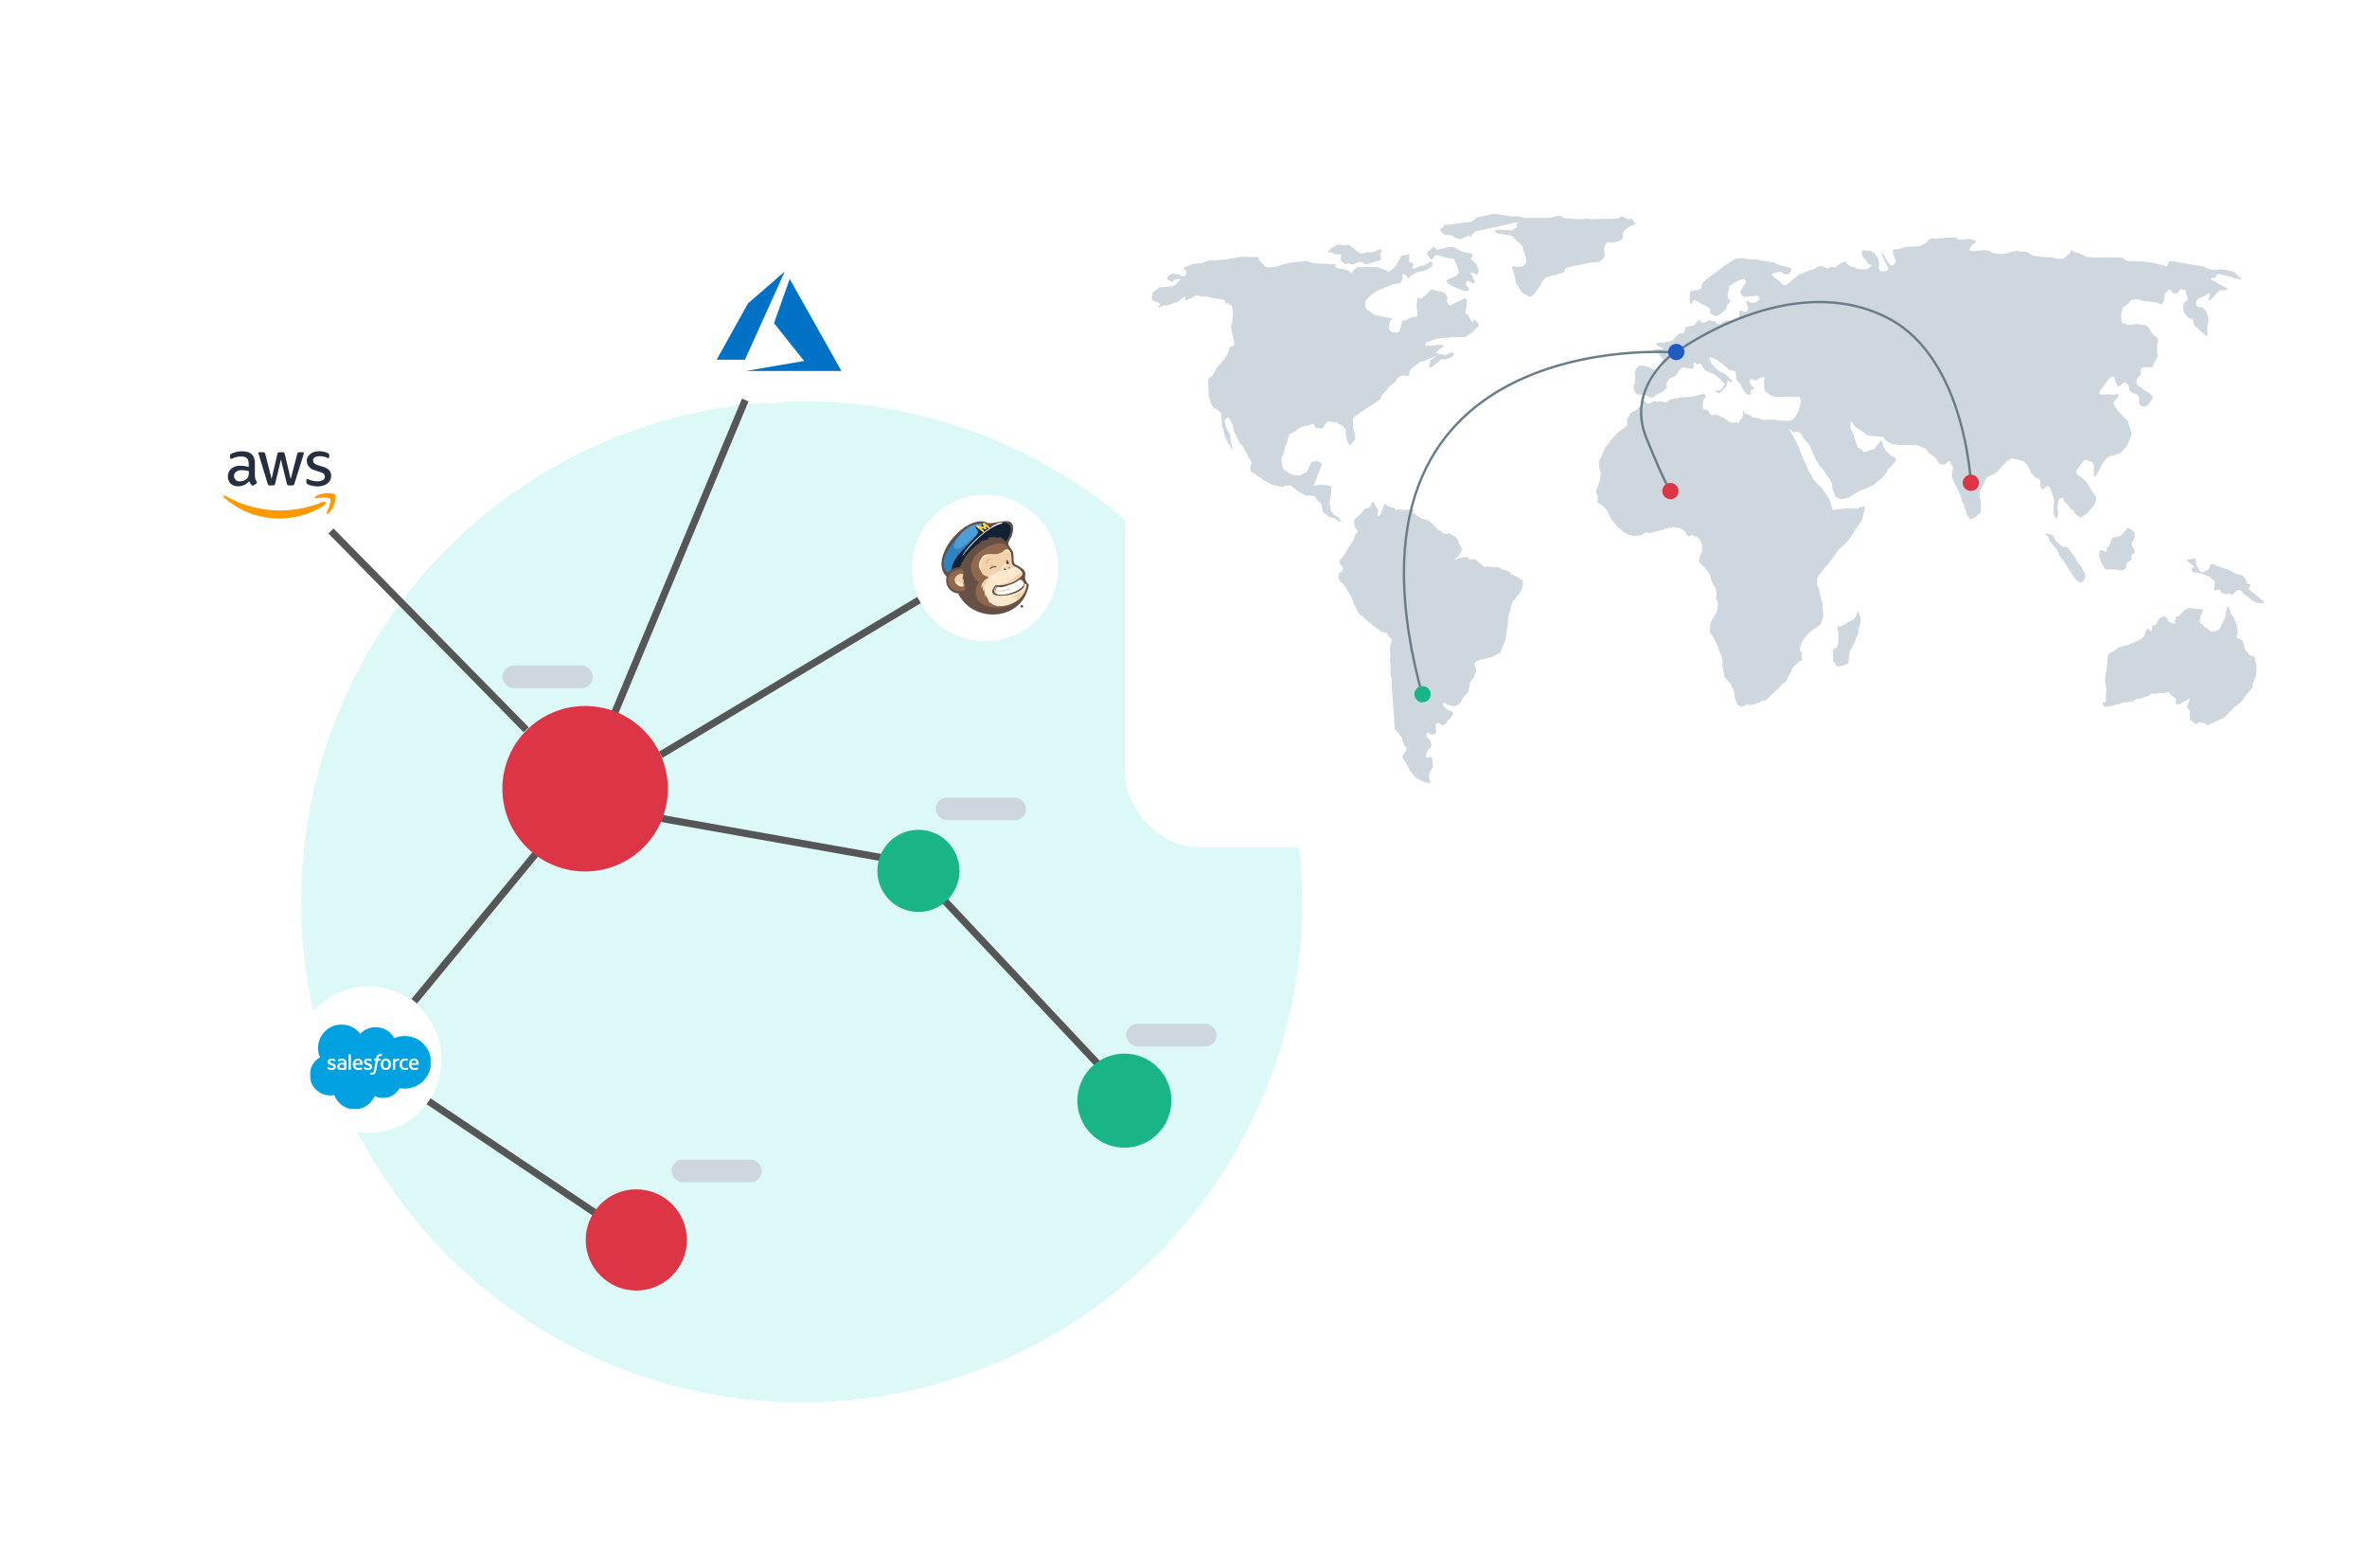 <svg id="Calque_1" data-name="Calque 1" xmlns="http://www.w3.org/2000/svg" xmlns:xlink="http://www.w3.org/1999/xlink" viewBox="0 0 1988.32 1317.26"><defs><style>.cls-1,.cls-4{fill:#fff;}.cls-1,.cls-10,.cls-21,.cls-9{fill-rule:evenodd;}.cls-2{fill:#dcf9f7;}.cls-3{filter:url(#LongShadow);}.cls-5{filter:url(#ShortShadow);}.cls-6{fill:#0072c6;}.cls-25,.cls-7{fill:none;stroke-miterlimit:10;}.cls-7{stroke:#565656;stroke-width:6px;}.cls-8{mask:url(#mask);}.cls-9{fill:#00a1e0;}.cls-10{fill:#fffffe;}.cls-11{fill:#664f44;}.cls-12{fill:#90694c;}.cls-13{fill:#fce9cd;}.cls-14{fill:#e9b784;}.cls-15{fill:#f2d2ac;}.cls-16{fill:#132134;}.cls-17{fill:#2f83c1;}.cls-18{fill:#4d9ed7;}.cls-19{fill:#ffd250;}.cls-20{fill:#252f3e;}.cls-21{fill:#f90;}.cls-22{fill:#1ab586;}.cls-23{fill:#dc3545;}.cls-24{fill:#ced7dd;}.cls-25{stroke:#687d89;stroke-width:2px;}.cls-26{fill:#1e5cc1;}</style><filter id="LongShadow" width="130%" height="130%" name="LongShadow"><feGaussianBlur stdDeviation="30" in="SourceAlpha"/><feOffset/><feComponentTransfer><feFuncA type="linear" slope="0.2"/></feComponentTransfer><feMerge><feMergeNode/><feMergeNode in="SourceGraphic"/></feMerge></filter><filter id="ShortShadow" width="130%" height="130%" name="ShortShadow"><feGaussianBlur stdDeviation="10" in="SourceAlpha"/><feOffset/><feComponentTransfer><feFuncA type="linear" slope="0.1"/></feComponentTransfer><feMerge><feMergeNode/><feMergeNode in="SourceGraphic"/></feMerge></filter><mask id="mask" x="260.35" y="860.53" width="101.71" height="71.19" maskUnits="userSpaceOnUse"><g id="b"><path id="a" class="cls-1" d="M260.46,860.53h101.6v71H260.46Z"/></g></mask></defs><circle class="cls-2" cx="673.5" cy="757.5" r="420.5"/><g class="cls-3"><rect class="cls-4" x="945" y="98.92" width="980" height="612.71" rx="61.99"/></g><g class="cls-5"><circle class="cls-4" cx="645.5" cy="277.5" r="61.5"/></g><path class="cls-6" d="M659.26,228l-30.9,26.79L602,302.11h23.77Zm4.11,6.27-13.19,37.16,25.28,31.76-49,8.43H706.8Z"/><g class="cls-5"><circle class="cls-4" cx="234.48" cy="403.06" r="61.5"/></g><g class="cls-5"><circle class="cls-4" cx="827.48" cy="477.06" r="61.5"/></g><g class="cls-5"><circle class="cls-4" cx="309.48" cy="890.06" r="61.5"/></g><line class="cls-7" x1="278" y1="446" x2="442" y2="613"/><line class="cls-7" x1="626" y1="336" x2="510" y2="614"/><line class="cls-7" x1="772" y1="504" x2="555" y2="634"/><line class="cls-7" x1="744" y1="721" x2="525" y2="682"/><line class="cls-7" x1="777" y1="739" x2="931" y2="903"/><line class="cls-7" x1="348" y1="841" x2="479" y2="682"/><g class="cls-8"><path class="cls-9" d="M302.65,868.3a17.78,17.78,0,0,1,12.88-5.53,18,18,0,0,1,15.69,9.3,21.61,21.61,0,0,1,8.85-1.88A22.11,22.11,0,1,1,335.74,914a16,16,0,0,1-21,6.6,18.26,18.26,0,0,1-33.95-.82,17.16,17.16,0,0,1-12-31.65,19.74,19.74,0,0,1,33.82-19.79"/></g><path class="cls-10" d="M275.16,897.43c-.07.17,0,.2,0,.23.19.14.38.24.58.36a6.31,6.31,0,0,0,3,.7c2.08,0,3.38-1.1,3.38-2.89v0c0-1.65-1.47-2.25-2.83-2.68l-.18-.05c-1-.34-1.93-.63-1.93-1.31v0c0-.58.52-1,1.33-1a6,6,0,0,1,2.65.68s.2.13.28-.07l.42-1.14a.2.2,0,0,0-.1-.24,6,6,0,0,0-3-.8h-.21c-1.9,0-3.24,1.16-3.24,2.81v0c0,1.74,1.47,2.31,2.85,2.7l.22.07c1,.31,1.87.58,1.87,1.28v0c0,.65-.57,1.13-1.47,1.13a4.91,4.91,0,0,1-2.69-.77l-.34-.22c-.06,0-.21-.1-.27.1l-.42,1.14m30.52,0c-.06.17,0,.2.05.23a5.84,5.84,0,0,0,.57.35,6.21,6.21,0,0,0,3,.71c2.09,0,3.39-1.11,3.39-2.89v0c0-1.65-1.47-2.25-2.84-2.68l-.18-.06c-1-.33-1.92-.63-1.92-1.31v0c0-.58.52-1,1.33-1a6.18,6.18,0,0,1,2.65.67s.2.13.27-.06.39-1,.42-1.14a.2.2,0,0,0-.1-.24,5.85,5.85,0,0,0-3-.8h-.2c-1.91,0-3.25,1.15-3.25,2.8v0c0,1.74,1.48,2.31,2.85,2.7l.22.07c1,.31,1.87.57,1.87,1.28v0c0,.65-.57,1.13-1.47,1.13a5,5,0,0,1-2.68-.77l-.35-.22a.18.18,0,0,0-.27.09l-.41,1.15m20.84-3.5a4.3,4.3,0,0,1-.56,2.37,2.14,2.14,0,0,1-3.38,0,4.29,4.29,0,0,1-.55-2.36,4.25,4.25,0,0,1,.55-2.36,2.15,2.15,0,0,1,3.38,0,4.24,4.24,0,0,1,.56,2.36m1.74-1.88a4.27,4.27,0,0,0-.79-1.51,3.86,3.86,0,0,0-1.34-1,4.36,4.36,0,0,0-1.87-.38,4.32,4.32,0,0,0-1.86.38,3.77,3.77,0,0,0-1.34,1,4.11,4.11,0,0,0-.79,1.51,6.89,6.89,0,0,0,0,3.75,4.11,4.11,0,0,0,.79,1.51,3.66,3.66,0,0,0,1.34,1,5,5,0,0,0,3.73,0,3.62,3.62,0,0,0,1.33-1,4.29,4.29,0,0,0,.8-1.51,7.16,7.16,0,0,0,0-3.75m14.3,4.78a.17.17,0,0,0-.22-.1,3.45,3.45,0,0,1-.81.23,5.65,5.65,0,0,1-.95.07,2.62,2.62,0,0,1-2-.75,3.28,3.28,0,0,1-.75-2.38,3.67,3.67,0,0,1,.67-2.29,2.27,2.27,0,0,1,1.93-.85,5.84,5.84,0,0,1,1.84.26s.14.06.2-.12c.15-.42.27-.72.43-1.19a.15.15,0,0,0-.11-.2,7.36,7.36,0,0,0-1.16-.3,10,10,0,0,0-1.31-.08,4.65,4.65,0,0,0-1.93.37,4.06,4.06,0,0,0-1.41,1,4.28,4.28,0,0,0-.84,1.51,6,6,0,0,0-.29,1.87,5,5,0,0,0,1.16,3.47,4.4,4.4,0,0,0,3.44,1.29,7.06,7.06,0,0,0,2.46-.44.15.15,0,0,0,.07-.2l-.43-1.19M345.6,893a3.22,3.22,0,0,1,.48-1.39,1.87,1.87,0,0,1,1.68-.85,1.82,1.82,0,0,1,1.65.85,2.91,2.91,0,0,1,.39,1.39h-4.2Zm5.86-1.23a3.7,3.7,0,0,0-.75-1.38,3.29,3.29,0,0,0-1.12-.85,4.12,4.12,0,0,0-1.69-.34,4.68,4.68,0,0,0-1.95.37,3.88,3.88,0,0,0-1.35,1,4.14,4.14,0,0,0-.8,1.53,6.67,6.67,0,0,0-.26,1.88,6.23,6.23,0,0,0,.27,1.88,3.72,3.72,0,0,0,.85,1.5,4,4,0,0,0,1.48,1,6,6,0,0,0,2.14.35,6.25,6.25,0,0,0,3-.59c.07,0,.13-.1.05-.29l-.38-1.07a.18.18,0,0,0-.23-.11,5.64,5.64,0,0,1-2.42.44,2.74,2.74,0,0,1-2-.7,2.77,2.77,0,0,1-.69-2h5.9a.18.18,0,0,0,.18-.15,6.46,6.46,0,0,0-.18-2.54Zm-53,1.23a3.5,3.5,0,0,1,.48-1.39,1.87,1.87,0,0,1,1.68-.85,1.84,1.84,0,0,1,1.66.85,2.91,2.91,0,0,1,.38,1.39h-4.2Zm5.87-1.23a3.7,3.7,0,0,0-.76-1.38,3.29,3.29,0,0,0-1.12-.85,4.09,4.09,0,0,0-1.69-.34,4.66,4.66,0,0,0-1.94.37,3.92,3.92,0,0,0-1.36,1,4.14,4.14,0,0,0-.8,1.53,6.67,6.67,0,0,0-.26,1.88,6.23,6.23,0,0,0,.27,1.88,4,4,0,0,0,.85,1.5,3.92,3.92,0,0,0,1.49,1,5.92,5.92,0,0,0,2.14.35,6.19,6.19,0,0,0,3-.59c.07,0,.13-.1.05-.29l-.38-1.07a.18.18,0,0,0-.23-.11,5.64,5.64,0,0,1-2.42.44,2.74,2.74,0,0,1-2-.7,2.77,2.77,0,0,1-.69-2h5.91a.17.17,0,0,0,.17-.15,6.46,6.46,0,0,0-.18-2.54Zm-18.61,5.08a1.29,1.29,0,0,1-.34-.35,1.49,1.49,0,0,1-.17-.77,1.3,1.3,0,0,1,.52-1.14,2.66,2.66,0,0,1,1.72-.42,12.17,12.17,0,0,1,1.59.13v2.68h0a11.72,11.72,0,0,1-1.59.21,2.55,2.55,0,0,1-1.72-.34Zm2.35-4.15c-.24,0-.55,0-.92,0a5.76,5.76,0,0,0-1.45.18,4.09,4.09,0,0,0-1.23.57,2.93,2.93,0,0,0-.85,1,2.85,2.85,0,0,0-.32,1.36,3.07,3.07,0,0,0,.27,1.35,2.45,2.45,0,0,0,.77.92,3.13,3.13,0,0,0,1.2.52,6.8,6.8,0,0,0,1.56.16,10.55,10.55,0,0,0,1.79-.15c.5-.09,1-.18,1.48-.29l.42-.1a.2.2,0,0,0,.13-.2v-5.37a3.27,3.27,0,0,0-.94-2.6,4,4,0,0,0-2.7-.82,9.19,9.19,0,0,0-1.58.15,5.77,5.77,0,0,0-1.82.66.19.19,0,0,0,0,.24l.42,1.12a.15.15,0,0,0,.19.09l.1,0a6,6,0,0,1,2.56-.59,2.4,2.4,0,0,1,1.46.38c.32.24.49.62.49,1.4v.25c-.51-.07-1-.11-1-.11Zm47.44-3a.16.16,0,0,0-.09-.21h0a5.46,5.46,0,0,0-1-.17,2.94,2.94,0,0,0-1.52.25,2.53,2.53,0,0,0-1,.74v-.72a.17.17,0,0,0-.17-.18H330.2a.17.17,0,0,0-.17.18v8.78a.18.18,0,0,0,.18.17h1.55a.18.18,0,0,0,.18-.17v-4.41a5.2,5.2,0,0,1,.19-1.55,2.13,2.13,0,0,1,.52-.86,1.64,1.64,0,0,1,.72-.44,2.71,2.71,0,0,1,.8-.11,3.29,3.29,0,0,1,.64.08.21.21,0,0,0,.22-.16c.1-.27.39-1.08.44-1.24"/><path class="cls-10" d="M321,885.57a5.43,5.43,0,0,0-.58-.13,4.25,4.25,0,0,0-.8-.07,3.35,3.35,0,0,0-2.49.9,4.84,4.84,0,0,0-1.19,2.67l-.07.4h-1.34a.2.2,0,0,0-.2.17l-.21,1.23c0,.11,0,.19.19.19h1.3l-1.32,7.37a10,10,0,0,1-.35,1.45,2.84,2.84,0,0,1-.42.84,1.08,1.08,0,0,1-.54.42,2.09,2.09,0,0,1-.69.1,3.75,3.75,0,0,1-.47-.05,1.33,1.33,0,0,1-.32-.11.16.16,0,0,0-.21.1c-.05.12-.4,1.08-.44,1.2a.18.18,0,0,0,.09.23c.18.06.3.1.54.16a3.93,3.93,0,0,0,.86.08,4.51,4.51,0,0,0,1.45-.22,2.77,2.77,0,0,0,1.09-.76,3.88,3.88,0,0,0,.76-1.32,11,11,0,0,0,.52-2l1.33-7.51h1.94a.21.21,0,0,0,.2-.17l.22-1.23c0-.12,0-.19-.19-.19h-1.89a9,9,0,0,1,.31-1.33,1.87,1.87,0,0,1,.42-.63,1.12,1.12,0,0,1,.49-.3,1.93,1.93,0,0,1,.63-.1,3.37,3.37,0,0,1,.49,0l.3.08c.19.06.21,0,.25-.09l.45-1.24a.16.16,0,0,0-.11-.21M294.7,898.32a.17.17,0,0,1-.17.18H293a.17.17,0,0,1-.17-.18V885.74a.17.17,0,0,1,.17-.18h1.56a.17.17,0,0,1,.17.18v12.58"/><path class="cls-11" d="M797.59,494.94v0Zm-2-3.11v0Zm68.63-.54c-8.1-8.82,4-9.47-11.33-17.22-2.86-2.34-.09-9-3.11-12.33-3.33-5-4-4.33,0-11.2,7.14-22.72-16.73-7.2-21.86-12.13-18.65-5.11-48.15,31.32-32.72,46a11,11,0,0,0,3.11,11.11,10.29,10.29,0,0,0,6.56,2.88c12.36,25.74,54,23.61,59.35-7.07m-6.63,17.19c-1.05,1,.6,2.59,1.6,1.56s-.6-2.64-1.6-1.56"/><path class="cls-12" d="M862.37,491.74c.27-1.15-2.67-2.33-2-.58.08,9.17-37,14.86-24,.6,8.41,1.63,33.79-8.41,15.79-16-4.78-2-.69-10.72-4.8-14.11-3.26-10.5-20.94-3.19-29,6.2-5.91,10.71-1,12.79-.2,18-.23-5.17.54.33,1.89,2.69,0-3.23-.33-1.84,2.15.83a12,12,0,0,0-1.76,12.49c1,8.08,33.08,17.93,42-10.05m-51.89.19c-.84-4.47-1.41,2.5-1.24-3.11.41-3.41-.59-2.42-.9.19a16.26,16.26,0,0,1,1.18-7.49c1.5-7.25-14.74-1.7-13.15,5.8-.19,3.53,2.24,6.62,5.22,8.29s11.78,1.58,8.89-3.68"/><path class="cls-13" d="M862.37,491.74c.29-1.13-2.67-2.32-2-.61.15,9.21-37,14.89-24,.63,8.41,1.63,33.79-8.41,15.79-16-4.76-1.79-.72-10.23-4.48-13.63-2.37-2.3-4.78,1-6.63,2.4-5.15,3.48-13.76-2.4-17,5.12-7.06,10.9,9.63,14.45,5.7,16.13-3,1.57-5.91,5-5,8.55a4.94,4.94,0,0,1,.9-2.72c1.21-2.13-.86,3.14.35,5a7.35,7.35,0,0,1,.1-1.76c.35-3.42,2.21,12.7,2.05,4,.27,2.06,4.83,11.44,3.74,6.47,2.5,7.55,28,4.12,30.44-13.54M810,490c-1.57,4.32-.43-2-.64-3.75a4.76,4.76,0,0,0-1,2.75,17.39,17.39,0,0,1,.74-6.37c-1.94-1.11-5,0-6.15,2-4.39,5.21,7.22,12,7,5.41"/><path class="cls-14" d="M834.2,468.88c-4.33-1.33-7.52,3.17-6.46,6.88.79-3.06,3.72-6.51,6.46-6.88m13.54-3.33c-1.15-1-2.57-.91-3.93.61.19-1.75,6.8,2.48,3.93-.61M831.67,477a5.58,5.58,0,0,1,3.3-1.5c7.1.22-5-4-3.3,1.5"/><path class="cls-4" d="M860.23,490.68c-2.07-10.56-13,5.18-22.44,2.18-8.63,12.5,20.11,5.83,22.44-2.18"/><path class="cls-15" d="M834,475.7c-.26.08-.19.07,0,0h0"/><path class="cls-15" d="M834.52,482.55a29,29,0,0,1,5.83-3.14c.43-3.38,5.18-6,5.57-9,2.84.91.86,7.77,4.7,6,4.2-.6-1.72-.68-1-4.8.62-16.77-8-4.28-16.67-6.17-14.09,1.32-11.54,24.85,1.53,17.09m10.73-17.48c1.61-.85,3.16,1,3.26,2-1.6-2.53-7.31.06-3.26-2M829.66,472c-3.25,7.6-2.95-1.91,1.53-3.08,5.57-.77.33.3-1.53,3.08m1.41,6.33c-.76-3.32,5.26-6.69,6.91-1.69a40.41,40.41,0,0,0-6.91,1.69m4.19-2.78h0m25.93,18.95c-2.5,4.74-19.49,8.8-6.92,6.56-2.47,9.83,7.34-4.37,6.92-6.56m-30.57-9.19c-3.43,1.54-7,5.09-6,9.09a4.15,4.15,0,0,1,.23-1.31,4.54,4.54,0,0,1,1.12-1.95c-.23-.55-.75,5.34-.1,5.18,0-2,.46-3.34.67-.22-1.57-2.24,5.61-11.92,4.07-10.79"/><path class="cls-15" d="M848.06,476.15c-.33-2.73-5.49-.48-5,1.44,1-.62,1.83.54,1.92,1.18,2.42.9,2.11-1.73,3-2.62m-7.49,14.72c-8.48,3.16,22.47-2,18-10.63-3.95,3.18-11.71,9.46-18,10.63m-31.14-4.54a4.85,4.85,0,0,0-.93,2.68,17,17,0,0,1,.64-6c-1.23-2.54-8.18,1.13-6.31,4.13,1.23,2,1.63,2.76,1.16,0,.73,1.42,2.54,4.42,1.66,1.25,0-1.08,2.78,5.46,1.54.57-.2-1.06,1.09,1.92,1.82,2.27.29-1.31-.32-3.87.42-4.92m40.14,8.48c7.11-2.89-20.38,5.45-11.66-2-3.53-.71-4.65,3.39-2.39,5.54,3.36,1.84,1,1,.25-1.89a21.51,21.51,0,0,0,13.8-1.69"/><path class="cls-11" d="M845.44,473.78c2.8.64,2.39-.32,1.5-2.53-1.28-2.17-2.26.75-1.5,2.53m-11.14,2.88c4.43.18,3.88-1.16,0-1-3.47,1.1-4.93,3.88,0,1m13.19.51c.39,1.6,1.44-.67.57-1.06-.34-.17-.68.68-.57,1.06m-4.23,1.22c.32.46,1.3.72,1.63.32.74-1.3-2.61-1.92-1.63-.32m16.49,3.84,0,0,0,0m.6,8.9c-3.63,7.65-31.89,14.06-23.94,1.66,8.6,0,19.49-2.19,23.37-10.56-7.33,8.07-15.06,9.54-23.4,9.51-13.06,14.55,24.79,8.15,24-.61"/><path class="cls-16" d="M847.74,440.78c-5.62-5.58-13.51,3.37-17.54,1.15-12.57-12.44-49.56,28.22-33.67,39.3a10.47,10.47,0,0,1,2.88-2.94,9.71,9.71,0,0,1,6.79-1.73c3.72-9.06,10.12-16.9,18.53-21.35-9.56.41,11.28-2.46,4.86-3.1,1.42-2.05,10,.18,9.42-.9,1.14-.39,5.21,2,5.88,4.1,1.84-2.72,6.78-10.27,2.85-14.53"/><path class="cls-17" d="M825.11,442.25C818.65,431,780.52,470,796.21,481c.95.27,1.9-2.29,3.2-2.69.3-14.73,30.45-30.32,20.3-34.47-1.48-4.21,3.31-2.51,5.4-1.57"/><path class="cls-18" d="M825.94,442.57l.1,0Z"/><path class="cls-19" d="M827,438.92c-2.45.06-1.16,2.21-.93,3.65l-4.83-1.76c-5,.05,4.4,5.83,4.64,6.34,2.69-1-.48-2.38-1.31-3.46,2.33.54,5.59,3,3.68-1.47.48.26,2,2.43,2.56,1.44,2.45-.27-3.83-4.22-3.81-4.74"/><path class="cls-18" d="M825.34,439.62l0-.12,0,.12m0-.12c-24.32.22-36.61,42.53-4.25,8.32-.54-1.38-1.7-4.7-1.6-6.18,3-2.41,5.61,3.32,5.85-2.14"/><path class="cls-16" d="M825.3,439.5c-.4,1-.84,2.95.74,3.1Zm-.8,4.19,4,1.41C827.24,447.19,825.62,444.47,824.5,443.69Zm3.69-1.47.67,2.65C831.2,444,829.05,443.23,828.19,442.22Z"/><path class="cls-4" d="M842.43,439.5c-3.48-4.46-29,16.64-34.41,28,6.33-8.49,20.42-24.84,34.41-28"/><path class="cls-20" d="M214.19,399.55a9.52,9.52,0,0,0,.34,2.8,16.92,16.92,0,0,0,1,2.26,1.42,1.42,0,0,1,.22.72,1.26,1.26,0,0,1-.6.95l-2,1.31a1.26,1.26,0,0,1-1.76-.15,10.19,10.19,0,0,1-1.13-1.48c-.31-.53-.63-1.13-1-1.85a11.6,11.6,0,0,1-9.23,4.33,8.61,8.61,0,0,1-6.29-2.26,8.86,8.86,0,0,1,.54-12.5,11.43,11.43,0,0,1,7.69-2.45,26,26,0,0,1,3.33.25c1.16.16,2.36.41,3.61.69v-2.29c0-2.38-.5-4.05-1.47-5s-2.7-1.45-5.12-1.45a14.4,14.4,0,0,0-3.39.41,24.42,24.42,0,0,0-3.4,1.07,11.3,11.3,0,0,1-1.09.41,2,2,0,0,1-.51.09c-.44,0-.66-.31-.66-1v-1.54a2.06,2.06,0,0,1,.22-1.1,2.38,2.38,0,0,1,.88-.66,18,18,0,0,1,4-1.41,19,19,0,0,1,4.9-.6c3.74,0,6.47.85,8.23,2.54s2.6,4.28,2.6,7.73v10.17Zm-12.75,4.78a10.1,10.1,0,0,0,3.23-.57,6.82,6.82,0,0,0,3-2,4.84,4.84,0,0,0,1.07-2A11.12,11.12,0,0,0,209,397v-1.32a25.53,25.53,0,0,0-2.89-.53,23,23,0,0,0-3-.19,7.24,7.24,0,0,0-4.68,1.26,4.49,4.49,0,0,0,2.93,8.1Zm25.21,3.39a1.75,1.75,0,0,1-1.19-.31,2.6,2.6,0,0,1-.66-1.23l-7.38-24.27a5.39,5.39,0,0,1-.28-1.26.69.69,0,0,1,.75-.79H221a1.72,1.72,0,0,1,1.22.32,2.62,2.62,0,0,1,.63,1.22l5.28,20.79L233,381.4a2.18,2.18,0,0,1,.59-1.22,2.14,2.14,0,0,1,1.26-.32h2.51a1.89,1.89,0,0,1,1.26.32,2.1,2.1,0,0,1,.59,1.22l5,21,5.43-21a2.74,2.74,0,0,1,.63-1.22,2,2,0,0,1,1.22-.32h2.92a.7.7,0,0,1,.79.79,3.22,3.22,0,0,1-.06.5,6.4,6.4,0,0,1-.22.79l-7.57,24.27a2.45,2.45,0,0,1-.66,1.23,2,2,0,0,1-1.2.31h-2.7a1.88,1.88,0,0,1-1.25-.31,2.27,2.27,0,0,1-.6-1.26L236,385.93l-4.83,20.22a2.49,2.49,0,0,1-.6,1.26,2,2,0,0,1-1.26.31Zm40.36.85a20.6,20.6,0,0,1-4.84-.57,14.13,14.13,0,0,1-3.61-1.25,2.29,2.29,0,0,1-1-.88,2.18,2.18,0,0,1-.19-.88v-1.6c0-.66.25-1,.72-1a1.63,1.63,0,0,1,.57.1c.18.06.47.19.78.31a17.06,17.06,0,0,0,3.46,1.1,18.89,18.89,0,0,0,3.73.38,8.5,8.5,0,0,0,4.59-1,3.38,3.38,0,0,0,1.63-3,3,3,0,0,0-.85-2.2,7.75,7.75,0,0,0-3.17-1.63L264.31,395a9.58,9.58,0,0,1-5-3.2,7.51,7.51,0,0,1-1.57-4.55,6.94,6.94,0,0,1,.85-3.49,8.22,8.22,0,0,1,2.26-2.58,10,10,0,0,1,3.27-1.63,13.51,13.51,0,0,1,4-.53,16.48,16.48,0,0,1,2.11.12c.72.1,1.38.22,2,.35s1.22.31,1.79.5a7.17,7.17,0,0,1,1.32.57,2.73,2.73,0,0,1,.94.78,1.69,1.69,0,0,1,.28,1v1.47c0,.66-.25,1-.72,1a3.29,3.29,0,0,1-1.19-.38,14.47,14.47,0,0,0-6-1.22,8.08,8.08,0,0,0-4.18.88,3,3,0,0,0-1.47,2.79,3,3,0,0,0,.94,2.23,9.45,9.45,0,0,0,3.45,1.73l4.46,1.41a9.52,9.52,0,0,1,4.87,3,7.1,7.1,0,0,1,1.44,4.39,8.16,8.16,0,0,1-.81,3.65,8.48,8.48,0,0,1-2.3,2.76,10.19,10.19,0,0,1-3.48,1.76A14.91,14.91,0,0,1,267,408.57Z"/><path class="cls-21" d="M272.94,423.83c-10.33,7.63-25.34,11.68-38.25,11.68a69.23,69.23,0,0,1-46.7-17.8c-1-.88-.09-2.08,1.07-1.39a92.72,92.72,0,0,0,82.38,5.12C273.16,420.66,274.64,422.57,272.94,423.83Z"/><path class="cls-21" d="M277.25,418.93c-1.32-1.69-8.73-.82-12.09-.41-1,.13-1.17-.75-.26-1.41,5.91-4.15,15.61-2.95,16.74-1.57s-.31,11.12-5.84,15.76c-.85.73-1.66.35-1.29-.59C275.77,427.6,278.56,420.6,277.25,418.93Z"/><circle class="cls-22" cx="771.5" cy="731.5" r="34.5"/><circle class="cls-23" cx="491.5" cy="662.5" r="69.5"/><circle class="cls-22" cx="944.5" cy="924.5" r="39.5"/><line class="cls-7" x1="360" y1="925" x2="506.47" y2="1023.17"/><circle class="cls-23" cx="534.5" cy="1041.5" r="42.5"/><rect class="cls-24" x="786" y="670" width="76" height="19" rx="9.5"/><rect class="cls-24" x="946" y="860" width="76" height="19" rx="9.5"/><rect class="cls-24" x="422" y="559" width="76" height="19" rx="9.5"/><rect class="cls-24" x="564" y="974" width="76" height="19" rx="9.5"/><path class="cls-24" d="M1381.29,336.25l-4,5.37-2.68,2.68-5.37,3-.81,2.41s-2.15,2.15-1.88,3.5a25.38,25.38,0,0,1,.27,3.76,70,70,0,0,1-5.37,4.56,26.69,26.69,0,0,0-3.76,3.49,15.31,15.31,0,0,1-2.15,2.15,16.12,16.12,0,0,0-3.22,3.76c-1.08,1.62-2.15,2.69-2.69,3.49a17,17,0,0,0-3,5.64,30,30,0,0,1-3,6.45l-.54,1.34c.27,4.57.27,5.38.81,7s1.07,1.07.54,4.56-.54,4.84-1.08,6.45-2.15,4.56-2.68,5.91,1.07,3.76,1.07,3.76.81,3.49.27,4.3.27,2.41.27,2.41a31.3,31.3,0,0,1,4.3,3c1.07,1.07,2.95,2.68,3.22,3.49s2.42,4.57,2.69,5.37a42,42,0,0,0,3,4.57c.54.8,3.22,3.76,3.22,3.76a37.75,37.75,0,0,1,4.3,3.76c.81,1.07,3.22,1.61,4,2.41s2.68.54,3.76,1.35,3.22-.54,4.3,0,4-.54,4.83-1.08,2.69-2.41,4-1.61,2.15,0,3.22.27,2.69-1.07,3.76-1.07,3.76-1.08,4.57-1.08,3.49-1.61,4.57-1.61,2.41-1.07,3.75-.54.81-1.07,3.23-.27,3.22,0,4,.81,1.88,0,2.68,1.07,2.15,1.88,2.42,3,1.88,2.15,1.88,2.15l1.61.27s2.15-1.62,2.69-.54,2.95.81,2.95.81l2.42,2.68.81,1.08s1.61,4.29,1.34,5.9-.27,5.11-1.08,5.91-1.34,4.3-1.34,4.3-1.07,1.07,1.34,3.22a36.68,36.68,0,0,1,4.84,5.11c.81,1.07,2.95,4,3.22,5.91a18.63,18.63,0,0,0,1.88,5.37c1.08,2.41,2.42,2.68,2.69,5.37s.8,2.69.53,4.56-1.07,2.15-.26,3.5,1.87,3.76,1.61,4.56-.81,4.3-.81,4.3l-.54,1.61-2.41,4.57-1.61,2.42c-.54,1.87-1.61,3.76-1.35,6.44s-1.34,2.69.81,5.37,3.22,5.64,4.56,8.06a21.48,21.48,0,0,1,2.42,6.45c.27,1.61,1.34,2.15,1.88,4.29a18.09,18.09,0,0,1,.81,4.57c0,1.34-.27,4.83.27,5.64s.8,3.22,1.07,4.3-.81,1.34.81,3.22,2.68,3,3.76,4.3a6.6,6.6,0,0,1,1.61,2.69c.8,1.88,1.88,2.95,2.15,4.56s.53,5.64,1.34,7.52,1.88,3.76,1.88,3.76,3,1.88,4,1.61,3.22-2.68,4.83-1.88,3,0,4.3,0,2.69-1.61,4-1.61,3.22-2.15,4.3-1.61,2.41-.54,3.76-1.88,2.15-2.42,4.56-4.57,2.15-2.15,3.76-3.49,3.23-4.3,5.11-4.83,2.41-2.42,2.95-3.76a12.35,12.35,0,0,1,1.61-3.23c.81-1.07.27.28,1.62-3.22s3-4.83,4.29-5.64,2.15-2.42,3-2.68,2.15.8,1.61-1.62,0-5.91-.54-6.71-1.34,1.88-1.07-2.15,3.22-8.06,3.22-8.06,4-5.1,5.37-5.91,1.62-1.61,3.5-2.68,5.91-3.76,5.91-5.11,1.61-4.83,1.61-5.64a48.28,48.28,0,0,0-.54-6.18c-.54-4.56.54-3.49-1.07-7.78s-1.89-9.67-3-11-.54-4.83-.54-5.9,1.89-3.76,2.69-4.84,4.3-5.37,4.3-5.37,5.37-6.18,7.25-9.13,3.76-5.64,5.1-6.72a32.75,32.75,0,0,0,6.45-6.18c1.88-2.68,5.64-7.78,5.91-8.59a24.7,24.7,0,0,1,2.41-3.49s3-3.49,3.5-5.37,3.22-12.36,2.68-11.82-3.76,1.07-4.83,1.34,1.61,1.34-6.18.81-11.82.8-11.82.8c-2.42-.54-4.3,2.15-5.1-1.61s-1.35-5.91-3-8.59-2.68-3.76-5.1-7.26-2.15-1.88-4.3-4.56-2.68-1.88-4-5.37-2.41-2.15-4-7-2.69-5.37-3.5-8.05-1.88-3.5-2.41-5.91-6.72-14.78-7.52-15.58-2.15-5.11-1.88-4.3,4,3.49,4,3.49a14.19,14.19,0,0,1,3-.8c.81,0,4,2.95,4,4s5.64,6.18,7,9.94,3,6.45,3.23,7.52,3,5.38,4,7,4.56,4.83,5.1,6.44,5.64,7,5.64,10.48,2.41,8.06,2.68,9.13,5.11,2.42,5.11,2.42l6.44-1.61s9.67-6.18,10.75-6.18,9.67-4,9.67-4,3.49-3.22,5.9-5.1,5.11-5.37,5.65-7,1.61-1.88,3.75-4.29,5.11-4.84,3.23-6.45-3-1.08-5.64-3.76-2.42-2.15-4.3-5.64.27-7.52-3.76-3.49-2.42,5.1-6.45,5.91-5.64,3.49-7.52.8-3.76-1.07-4.83-5.1-1.88-4.3-2.15-5.91,0-1.61-2.15-5.64-.54-10.21.81-6.72,3.49,4,7,6.45,5.1,4.3,8.33,4.57,5.91,0,6.44.53,1.08-.26,2.42.27,1.88-.8,2.42,1.34,3.49,2.42,4.83,3.76,1.34.81,4.84,1.35a68,68,0,0,0,8.32.53l5.11-.27,5.91.54s4.29,2.42,5.37,2.42,1.34,3,4,4.56,3.22,1.88,4.83,3.77,1.34,2.68,3.49,4.56,5.64-.27,6.18-1.07,3.22-2.15,2.69,0,2.68,1.34,1.88,6.45-1.35,3.75,0,7.25,7.25,14.23,7.52,17.45,1.88,2.15,2.15,5.11,1.87,4,1.87,6.18,1.89,2.68,2.15,4.29,3.23.27,4,0,4.57-3.76,4.57-3.76,1.61-.53,1.34-3.22,0-2.15,0-6.18-1.61-4-.8-8.05,3-6.45,3.49-8.33,2.68-5.1,3.76-5.37,7-3.22,8.33-5.11a56.78,56.78,0,0,1,5.64-6.17c2.14-2.15,5.9-4.84,6.71-4s.54.54,1.88.54,3.76,1.07,5.64,1.34,5.64,4.83,6.45,7.25.27,1.88,3.22,5.37,5.64,1.35,5.64,5.64,0,4,1.35,5.64,3-2.95,4.56-2.41,1.88-.54,3.22,3.76,2.15,4.3,2.42,8.59-.27.27-.27,3.76-.27,3.76.27,7,2.42,4.29,2.15,4.83c0,0,1.61-4.56,1.07-7.79s0-7.79,1.35-9.13,2.68-2.68,3.76.81,1.61.8,4,4.83,4.57,3.22,4.84,5.1,1.61,2.15,3.49,3.76,3.49-.26,5.64-1.88,8.06-7.52,8.33-9.93,2.68-1.88-1.61-8.06-4.3-8.33-8.87-12.09-7.25-4-3.76-8.86,5.11-8.06,7.26-6.71,5.9,1.07,5.9,6.44-1.07,11.28,2.69,4.84,5.64-10.21,4.56-9.13,2.42-2.15,2.42-2.15.27-2.42,4.84-3.49,5.91-1.62,7.52-2.42,6.18-6.18,7-8.6,3-6.71,2.42-8.59-3.22-11-3.76-10.75-.27.27-3.76-3.49-5.91-6.44-6.45-8.05-1.88-1.89-.27-4,2.42-1.88,2.69-3.76,2.42-3.49-1.61-2.15-1.08.54-4.57.27-12.62,1.88-8.05-3.76,5.9-9.13,6.71-9.13,4.83-4.57,5.1-.27,1.88,3.22,2.15,5.91,5.64-3,5.64-3a8.43,8.43,0,0,1,3.22,1.88c1.35,1.34,1.35,5.64,1.35,5.64s-1.08-1.34,1.88.81,6.17,1.07,6.17,5.64,0,4.83,1.89,5.91,3.75.54,5.37-.81,4.29-6.18,4.29-6.18.27-1.88-4-4.56a84.36,84.36,0,0,1-8.6-5.91c-1.61-1.34-1.07-5.37.54-7s2.42-2.42,1.88-4.57.8-3.76,4.83-3.49,4.84-.27,4.84-.27.81.54.81-1.08,5.1-9.13,3.75-9.13.28-1.88-.53-4.83,2.68-7.52-.27-9.67-3.76-3.22-5.64-6.45-1.62-3.76-8.6-4.56-10.2,1.61-11.82-.54-2.41,3.22-3.49-3.22a16.46,16.46,0,0,1,1.62-10.75s4.29-2.68,5.37-4.56,5.37-2.69,8.86-1.35,8.6,1.08,12.89,1.89,4,3.49,6.18,0,0-5.11,1.61-7,3.49-4.83,4.84-2.95,4,3.76,6.18,1.34,3-2.69,3-2.69l1.07,1.08s2.42-1.35,2.42,1.07,2.42,5.1,1.08,7-3.23,1.62-3.23,6.18,0,3.76,3,7.52,4.83.54,5.37,4.57,1.07,3.22,4,5.91,2.41,2.68,4.56,4.3,3.23,3.22,3.23.53a51.21,51.21,0,0,0,0-6.44c-.27-2.42,2.15-4.3.53-8.33s-.26-3.76-3.49-6.71-5.37.53-6.44-3.76,5.1-6.18,6.71-6.72,4-3.76,4.57-1.61-4,9.94,3.76,1.61,4.29-4.83,4.29-4.83,4-.54,4.84,0,3-2.42,2.15-2.15-8.59-4.3-8.59-4.3l-5.65-3.22s1.88-1.34,3.23-1.07,1.61-2.69,3-3,10.48,1.88,12.36,3,8.59,1.34,7.78.8-5.1-3.76-5.37-4.83-9.67-3.23-12.62-3-5.64,1.07-8.06.27-5.91-3-7.79-3-25.51-4.56-26.58-4.29-2.69,5.37-3.5,4.56-2.15-.8-5.91-1.88a82.67,82.67,0,0,0-15.58-2.41c-6.71-.54-11.27.53-13.15-1.62s-5.91-1.34-10.48-1.61-9.94,0-12.35,0a88.57,88.57,0,0,1-9.4-.54c-1.35-.27-3-2.14-4.57-2.41s-1.34-.81-4.57-1.34-2.95-4-4-1.08-.53,2.15-2.14,3.22-3.23,3.23-4.3,3.23-5.37.27-6.18-.27-2.15-1.08-4.84-1.08a25.06,25.06,0,0,1-6.17-.27c-3.49-.53-6.18-.27-9.4-1.87s-3.23-2.69-5.91-2.42-2.69-.54-6.45-.54-8.32,2.15-10.74,2.42-7.79-.27-9.67-1.08-2.42-2.68-9.4-1.88-11,.81-9.67-1.34,3-4.3,3.76-4.57,2.68-1.61,1.34-2.14a15.93,15.93,0,0,0-5.91-1.62c-3.22-.26-3,1.08-7.79.54s2.69-1.88-7.25-1.61a105.55,105.55,0,0,0-13.43,1.07c-1.07,0-2.42-2.14-5.1,1.08s-6.45,5.1-11.82,5.37-5.64-.54-10.74,1.34-8.33-.54-7.25,3.76,2.41,5.91,2.41,6.72-2.41,6.17-5.37,3-8.32-15.85-5.91-7.25,7.79,11.55,2.69,12.89-4.57-.54-5.37-1.07,0-4.3-.27-6.45a7.24,7.24,0,0,0-1.88-4.57c-1.08-1.07-.81-2.68-3-3.22s-.27-1.61-3.76-1.61-6.44-2.15-5.64,2.69,1.61,1.61,3.76,6.17,6.18,1.35,3.23,4.57-10.75,2.15-12.63.81-1.34.53-4.84-1.88-2.41-4.3-6.44-2.42-5.37,5.37-7,4-5.37,1.88-6.72.27-6.71-1.62-7.79,0-4.29,1.34-8.86,3.49-3.22.26-8.86,4.83-8.87,8.33-10.75,5.37-12.09-8-8.06-8.86,5.91-2.42,8.06-.54,5.64,1.35,6.18,0,3-2.68-.27-4.3-3.49-.53-8.59-2.41,0-1.35-7-2.42a110.53,110.53,0,0,1-11.82-2.15c-1.87-.54-4.56,0-7.25-.27s-4.56-.8-7-.53-3.76-.27-7,2.14-5.65,3.5-7.79,5.38-7.79,5.64-9.4,7-7.26,5.64-7.79,7.25.53,3-1.62,4-4.29,1.07-5.9,1.34,0-2.41-1.62.27-1.07,12.36.27,11,.54-5.64,6.45-1.61,9.67,3.49,9.4,7.25,4,3.5,4.56,4.3,3.23-1.07,3.23-1.07,5.91-3.76,5.91-5.64,3.76-6.18,3.76-6.18-2.69-1.34-2.69-4,.81-3.49,1.34-6.18-3,0,5.11-5.1,8.59-1.61,8.59-1.61,1.07,1.07-.27,2.68-3.76,5.91-4.3,6.45,2.42,4.84,3.76,4.84,4-1.08,5.64-.81,4.3-.81,5.11-.27,2.68,2.15,1.34,3.49-4.3,3-6.45,2.42-5.37-4.3-3.49,1.07-.27,6.72-1.88,6.45-5.1-3-4.56,1.08-3.49,6.71-4.3,6.71a20.67,20.67,0,0,1-2.42-.27s-2.42-.27-3.76-.27a8.28,8.28,0,0,0-4.83,2.42c-.81,1.07-1.88.27-3.23.27s0-1.61-2.68-2.15-4.3-1.07-5.91,0-4,1.61-5.1.8.53-2.68-1.62-1.61-3.76,4-4.56,4.3,2.42,0-.81.27A20.09,20.09,0,0,0,1416,275c-1.62.54.53,3.76-2.42,4.84s-.81-1.35-3.76,1.07-3.5,4.57-4.57,4.83-.8.81-3.22,1.08a17.6,17.6,0,0,0-3.49.8c-1.35.27.27.81-2.69.27s-5.1.54-4.57,1.61,10.48,4,3,3.76-5.1,1.08-3.49,2.15,2.41,2.15,3.22,2.42,2.15,3.49,2.15,3.49,2.15-.27.81,1.61.53,2.42-.81,4.84-1.34.8-2.42,1.34-2.68,2.42-5.64.81a18.9,18.9,0,0,0-8.59-2.69c-3.5-.27-1.08-.8-3.5,1.07a6.56,6.56,0,0,0-2.68,6.45c.27,2.42.54,5.64-.27,7.25s-.81,3.23-.27,5.64a5.91,5.91,0,0,0,2.15,3.5s3.76.53,4.57.8,2.41-.53,4.56.81,4.3,1.88,5.64.27,6.72-3.49,8.33-5.11,2.69-2.14,1.88-3.76,1.61-5.64,3-6.44a23.12,23.12,0,0,1,4.3-1.61l3.22-4.84s2.69-2.95,4-2.68,8.87,3,8.33-.54.54-4.57,1.34-3.22,3,.8,3,.8a1.71,1.71,0,0,1,1.88.27c.8.81,1.88,4.3,3.49,5.1s3,1.62,4,2.15,2.15,0,4.3,1.88,4.29,3,4.56,3.76a13.06,13.06,0,0,0,2.15,2.69s1.88.54,1.34,1.61-3.22,4.3-4.56,4.83-4.84-.53-3.49.54,3.22,2.42,4,1.61,5.91-6.18,5.91-6.18-.27.27,0-1.34,0-3.49,1.35-2.68,2.15,1.88,2.68.8,1.08-.53-.27-1.34-4.56-5.37-6.17-5.64-5.65-3-5.65-3-.8-.8-2.68-3-2.42-1.61-3-3.49-2.15-4.3.81-3.76,4.83,2.41,7.52,4,2.15,2.14,4.57,3.76,2.68,3.22,4.56,2.95a3.52,3.52,0,0,1,4,3.49c0,2.42.54,5.11,1.07,5.64s2.15,1.62,2.69,2.69a40.33,40.33,0,0,0,2.42,4.83,33.5,33.5,0,0,1,2.41,3.23c.81,1.34,1.08-.27,1.88.27s1.88.26,1.88-.81a27.83,27.83,0,0,1,.27-2.95s3.76-1.08,2.69-1.62-4.3-3.76-4-4.83,0-3.22,1.34-2.95,2.69,2.68,5.64.53,6.45-3.22,5.37,0,.28,3.76,0,7.25,1.08,2.42,3,4.3a10.48,10.48,0,0,0,4.57,2.69c1.34.54,3.49.27,5.64.54s3.49-.81,5.37-.27,6.18-.27,7,.27,4-1.08,4.3.8,1.34-.27.54,4a51.31,51.31,0,0,1-1.88,7.25c-3,5.64-4,7-5.37,7.25s-2.15,1.08-4.57.81-5.37,0-8.86-.81-9.94.81-12.63-.8-6.44-.27-8.06-2.15-4.29-1.61-5.37-2.69-1.61-4-1.61.27-2.42,4.57-3,6.72.8,1.07-2.15.8-3.76,1.35-8.06-1.88-6.45-3.22-8.59-4.56-4.3,2.41-6.45-1.88-5.1-.81-5.37-4.3a15.48,15.48,0,0,1,.27-5.37c.27-2.15,3.22-4,1.88-4.84s-.27-2.14-2.15-1.34-4.57,1.08-6.72,1.88,4.84,0-5.64.81-13.43,1.88-13.43,1.88-.8-.54-2.15.53-3.22,2.69-5.1,1.89a6.76,6.76,0,0,0-4.57-.27c-1.61.27-2.68-1.35-4.56,0s-4,1.88-4.84,1.34A13.52,13.52,0,0,1,1381.29,336.25Z"/><path class="cls-24" d="M1561,513c-.81,2.95-3.76,7.25-3.76,7.25l-5.38,2.68a10.8,10.8,0,0,1-2.95,1.88,30.62,30.62,0,0,0-3.76,1.62s-2.42-.54-1.61,1.88,1.07,5.37.8,6.17a19.9,19.9,0,0,0-.26,4.57c0,2.15-.81,4.83-2.15,5.37s-2.69,1.08-2.42,3,.27,7.52.27,7.52l3.49,5.37a5.66,5.66,0,0,1,3.23-.81,7.89,7.89,0,0,0,4.29-1.87s2.42.53,2.15-2.42,1.08-6.45.81-7.26,2.41-4.29,2.41-5.1,2.69-4.56,2.69-5.91,1.88-3.49,2.15-5.1.54-5.37,1.07-6.44a7.15,7.15,0,0,0,.81-3.23v-3.22Z"/><path class="cls-24" d="M1771.28,549.24c-.8,1.07-1.34,12.62-1.88,14s-1.61,8.33-1.07,9.94,1.34,7.52.81,9.4.26,7.79-1.08,7.52-1.88.27-1.88,1.08,1.88,2.41,1.88,2.41a35,35,0,0,0,4.57-.27c1.34-.26,4-1.61,6.17-1.61s3.5-1.61,5.38-1.61,5.91-1.34,7-.81,2.69-3.22,4.57-2.41,5.91-1.88,7.79-1.88,2.68-3,4.83-2.42,6.18-1.07,8.06-.27,4.83-2.69,6.18,0,5.37,3.76,5.37,5.1-.27,4.3-.27,4.3l3.22-.27s5.1-3.22,5.91-3.22,2.69-2.69,2.69-1.34-1.62,4.3-2.15,5.64a3.7,3.7,0,0,0,.53,2.95s2.69,1.35,1.62,3.76.26,1.88,0,3.76,0,1.08,1.07,2.15,3,3,4.57,2.69,2.14-1.88,3.49-1.08,4,.27,4.83,1.35-5.1,3.76,5.11-.81,11.27-5.64,12.62-7.25,3-3.22,4-4.3a13.55,13.55,0,0,1,3.49-3.22c3.22-2.42,3.22-1.35,6.18-5.91a47.89,47.89,0,0,1,5.64-7c.54-.8,1.61-1.07,1.88-4.29s2.41-6.18,2.41-7.25.81-2.69.54-4.57,1.08-4.56-.54-7.25.81-3.76-1.61-4.84-4-.53-4.56-2.41-2.69-1.62-3.5-6.72-4-5.64-4-5.64-3.23-1.34-2.42-1.88,1.07-4.3.81-5.37-.27-3.49-1.08-5.1-1.34-3.76-2.15-5.65-2.14-2.41-2.68-4.56a10.59,10.59,0,0,0-1.61-3.49c-.27-.54-.81-3.22-1.35-.27s-1.61,8.59-1.61,8.59-2.15,4.57-3,5.91-1.61,4.84-2.95,4.57-2.15,1.34-3.22,1.07-2.69.27-3.49-.53-3-3-4-3.23-1.88-2.41-2.69-2.41-2.15-1.89-1.88-3,.54-3.49.81-4.57a18.1,18.1,0,0,1,1.88-3.49s0-1.61-1.35-1.61a37.09,37.09,0,0,1-4.56-.27c-3-.27-3.76-.54-4.84-.54s1.08-.53-1.88.27-4.29,3-6.18,4.84-.26,1.34-1.87,1.88-1.35-1.35-2.42,1.61.54,3.76-.27,4.3-6.45-1.88-6.45-1.88,1.35-.27.27-1.61-2.15-3.23-3.76-2.42-3,1.34-4,2.69-1.07,2.41-1.88,3.49-3,1.07-3.22,2.15-.27,3.76-1.07,4-1.08-1.07-1.88-1.34-.54-2.42-1.08-1.07-1.07,1.07-1.88,3.22-1.07,4-1.88,4.3,0,.54-2.41,1.88-3,1.34-6.45,3-2.68,1.62-5.1,1.88-3,1.08-4.57,1.35a6.6,6.6,0,0,0-4.3,2.14,8.25,8.25,0,0,1-4,2.42A5.76,5.76,0,0,0,1771.28,549.24Z"/><path class="cls-24" d="M1787.13,443.14c-1.07,1.62-4.57,6.45-5.91,6.72s-2.69,1.61-3.76,1.34-3.49,0-4.3,3.49-2.15,5.38-3,5.11,1.34,5.1-3.23,2.95-3,1.88-3.49,3,.81,4,1.08,5.1a16.7,16.7,0,0,0,2.15,4.56c1.07,1.62,1.88,3.5,3.76,3s7.78,0,7.78,0a13.13,13.13,0,0,0,3.5.81c1.34,0,1.61-.54,2.41-.54s2.42-2.69,2.15-3-1.07-1.08.54-2.69,3.49-2.15,3.76-4-.54-1.88.27-3,2.68-.8,2.15-1.88.53-.8-.54-2.95-2.42-3-1.34-5.64,2.15-3.23,1.88-4.84,1.34-2.15-.54-4a10.8,10.8,0,0,0-4-2.95Z"/><path class="cls-24" d="M1839.77,470c1.08-.26,4.84-2.95,5.11,1.88s.53,3.49,2.15,6.18,2.68,3.49,4.56,2.15,4-1.34,4.56-3.76.54-2.42,2.15-2.42,2.15-.27,3,.81,1.34,0,4.83,1.88,6.45,1.34,8.6,3.22,3.22,1.62,6.18,2.69,1.61-.54,4.29,2.42,1.62,3.76,3,5.1,2.42-1.08,1.88,2.15-4.3,0,1.34,4.56,6.45,5.38,8.33,6.72,3.22,2.95,1.61,2.95-6.71,0-7.25-.8-3-1.35-4.57-3.23-5.1-3.22-5.9-4.83a3.35,3.35,0,0,0-3.23-2.15c-1.34,0-2.68,1.61-4.56,3.49s-1.08-1.07-3.5-.27a7.36,7.36,0,0,1-6.44-1.34c-1.35-1.07-1.07-2.69-3.22-1.88s-3.49.27-2.69-1.34a6.25,6.25,0,0,0,.27-3.76s.81-2.69-1.07-3.23-1.88-2.41-3.76-2.95a45.73,45.73,0,0,1-4.84-1.88,4.16,4.16,0,0,1-1.07-.27,28.28,28.28,0,0,0-3-.8c-2.15-.54-3.76,0-4.83-1.35a3.91,3.91,0,0,1-.54-3.22s4.3.54,0-2.69l-4.3-3.22a.59.59,0,0,0,.27-.81C1836.82,469.46,1839.77,470,1839.77,470Z"/><path class="cls-24" d="M1718.91,447.71a4.4,4.4,0,0,0,3.49,1.07c2.15-.27,3.76,4.3,5.1,5.91a17.49,17.49,0,0,0,5.11,4.3c3,1.88,2.68-1.61,6.71,4s2.15,2.15,4,5.64,3,5.37,4,6.18,1.88,3,2.15,3.76,2.14,3.22,2.14,4,.54,2.95-1.07,4.83a6,6,0,0,1-2.95,2.15s-3.23-1.61-4.3-3.22a69.68,69.68,0,0,1-4.3-6.18c-1.88-3.22-4-6.71-5.1-8.33s-2.69-3.22-3.49-4.83-3-6.45-4-7-1.35-2.14-3.23-4-1.61-3.5-2.41-4.57-2.69-3.49-2.69-3.49Z"/><path class="cls-24" d="M1196.5,657.21c-1.88-1.07-5.91-3-7.25-4s-5.37-7-5.37-7l-3-5.64s-3.49-4.3-2.68-5.91,2.42-2.69,2.42-3.49,1.61-3,.26-3.76-1.34-1.08-2.15-3.49-.8-4.57-1.87-5.11-1.89-4-3-4.3-2.15-2.14-2.15-2.14l-1.61-21.76s-.54-9.94-1.07-12.09.8-6.71-.54-10.74.27-8.86-.54-10.48.54-6.17-.27-10.47,3.22-9.67,0-11.28-.8-4-3.49-4-4.57-1.34-7-3.22-7-5.37-8.33-6.72-5.64-4.83-7-5.91-2.69-5.64-3.76-7-1.61-5.37-3.23-7.79-3.76-6.44-4.29-7.25-6.45-7.79-6.45-7.79l.54-4.3s4-2.41,3.49-3.22.27-1.61-1.61-3.22a4,4,0,0,1,0-5.91c1.61-1.35,4-5.64,4-5.64l4-6.72s3.23-3.49,3.23-5.91,4.56-4,1.88-6.17-1.35-4-2.15-5.64-.27-2.69,2.15-4.3,6.71-7.52,6.71-7.52a34.58,34.58,0,0,1,4-.81c.81,0,2.15-8.59,4.57-2.95s3.22,2.68,2.41,6.71,1.08,3.22,2.15,2.15-.54.81,1.61-4,1.35-6.45,2.69-5.1,1.88,1.61,4.3,2.42,3.22.53,4,2.14.54-.53,5.11.27,11-1.61,10.2,1.08-2.41-.27,1.35,2.68,4.29,3.49,6.44,4,4,.27,7.26,3.49,4,3.5,4.83,5.11,2.15.53,3.49,2.14,3.22,1.62,5.1,1.62,0-1.62,3,.53,5.1,2.42,6.44,6.72,4,4,1.88,8.33-6.44,6.17-4.56,5.91,5.37-1.89,6.44-1.62,1.62-.8,3.23,0,1.88-1.07,1.61.81-.27,0-.27,1.88-.54-1.88,2.69-1.07,1.34-1.62,5.1,1.87,3.76,2.42,5.1,4.3,2.69-1.07,3.49-.27,3.23.27,5.64.81.81-1.61,4.57.81,7.52,1.61,8.33,3.76,3,1.34,4,2.68,1.61-.54,2.68,1.35,4.3,1.34,3.76,3.22.81.8.27,3.49-2.42,7-4,8.06-1.61,2.41-2.68,3.76-.81-1.35-2.15,2.41-1.08,4.3-2.15,7.79-.27,0-1.08,3.49-.26,5.64-1.07,9.67-.54,4-1.07,7,1.34-1.34-1.08,4.83-2.68,5.91-3.49,8.6.27.53-2.69,2.15-1.34,1.07-4.83,2.14-7.79,2.16-9.13,2.42-6.72,1.88-5.1,5.1,1.61,3.76,0,7.79-4,5.38-4,7.26-1.08,3.75-1.35,5.1,2.42-1.35-.8,2.68-3.49,3-4.57,5.38,0,.53-1.07,2.41a7.31,7.31,0,0,1-3.76,2.69s.27,1.34-.81.8-.8.27-4.83-.8-4.57-3.76-5.11-1.88.27,2.95,2.69,4.83,6.45,2.42,5.37,4.3a19,19,0,0,1-1.88,3c-.8,1.07,1.08.26-.8,1.07s-3,4.3-3.76,4.3-1.35,1.34-2.42.8-3.76-2.41-4.3-1.34-1.61-1.34-1.34,2.42.8,5.91-.54,6.71-4.57,0-4.57,0l-.53-1.34-1.88.54s-.81,3.22.53,3.76,1.08,1.07,2.42,2.68.54,4.57.54,4.57,0,.81-1.34,2.15a8.13,8.13,0,0,0-2.15,3.22c-.27.81-1.88,4.3.53,4s4.3-1.61,4.3,2.69,1.08,3.22-.27,6.17-2.41,3.23-2.68,5.91.27,3,.8,4.57,1.88.8.54,1.61S1196.5,657.21,1196.5,657.21Z"/><path class="cls-24" d="M1127.21,438.58l-1.88-2.69a3.77,3.77,0,0,0-2.15-1.88c-1.35-.26-4.3-3.76-4.3-3.76a4,4,0,0,1-1.34-2.95c0-1.88-1.08-4.83-.27-8.06s1.07-7.25.8-8.32,1.35-1.35-.53-2.42-5.64-1.34-8.06-1.34a19.13,19.13,0,0,0-5.91,1.07c-.54.27,3-8.06,3.49-9.4s3-7.25,3-8.06.81-1.07-.8-2.15-4.3-1.61-5.91-.8-1.34-1.08-2.68,2.15-2.69,6.71-4.3,7.25-4.84,2.15-4.84,2.15-4-.27-5.37-.54-7-3.22-8.06-5.1-1.61-5.91-1.61-7.79,3-7.52,2.69-8.86,2.95-6.72,2.68-7.53.54-3.49,1.35-4.56,4.83-2.42,5.91-3.49a12.24,12.24,0,0,1,4.83-3,19.77,19.77,0,0,1,4.83-1.07c1.35,0,4.84-3,5.38,0s3,1.88,4.29,2.15,1.62,1.61,3.76-1.88,4.3-4.57,4.3-3.76,3.49-.27,4,.53,1.61-.53,3.49,1.08,4.57,1.88,4.3,2.68,1.07.81,1.07,1.62,1.08-1.89,1.08,2.95a20.48,20.48,0,0,0,1.34,7.79s1.88,4,2.68,3.22,2.42-3,2.42-3,2.69-1.61.81-7.25-.54-7.26-1.08-9.14-.53-2.95,2.69-5.37,11-7.79,12.89-8.86,6.18-4,6.18-4a3.89,3.89,0,0,0,1.88-2.95c.27-2.15,5.37-5.91,5.64-7s3.76-3.76,3.76-3.76,3.76-2.15,3.49-3.49,4.84-3.76,5.64-3.76,5.1,1.34,5.1-1.07,0-3,2.69-5.11,6.18-5.37,7.52-5.37,5.91-2.41,7.79-2.95,7.79-3.23,2.42,0-1.88,1.34-3,4-1.88,6.17,3.23,2.15,4.83-4.84,6.71-5.11.54.81,4.57-.54,4.29-1.88,4.29-1.88,1.88-1.61.81-2.41,1.07-1.88-3-.27-3.76,1.88-6.45,1.07-6.72-.54-3.76-3.22,6.71-3.49,4.3-4.57-8.6.27-9.4.54-2.69-.27-4.3,0-1.08-2.15,0-2.68a45.67,45.67,0,0,1,8.86-3.23c4.3-1.07,14.77-1.34,17.19-1.34s5.64.54,7.52-.81,5.64-3.49,6.18-4.56a12.07,12.07,0,0,1,2.69-2.69s2.41-2.42,1.07-3.49-2.69-3.49-3.76-3-.27,3.76-2.42.26-1.88-4-3-4.83-2.15-.27-1.34-4a16.47,16.47,0,0,0,.53-5.37s.81-3.22,0-3.49-1.34-1.08-2.68-.27-8.87,4.57-10.48,5.37-3.76-3.22-3-5.1.27-.81-.81-3.49-5.37-3.23-7-3.23-5.37-2.42-6.45-.8a47.8,47.8,0,0,1-7.79,7.25c-1.07.54-2.68-4.57-3.49,3.76s3,10.74-1.34,11.28a22.09,22.09,0,0,0-8.06,3s-3.49.27-3.49,2.42-1.34,7.25-3,7.79-5.65-.27-7-1.88.27-7.52.27-7.52l2.42-2.42s-17.19-2.68-16.92-3.76-5.11-3-5.64-4.56-.81-5.11-.27-6.45,7.79-7.79,11.55-9.13,10.2-4.3,12.08-4.84,5.11-.26,6.18-1.61a8.61,8.61,0,0,0,1.34-3.76s-.53-3.76.54-3.22,3,1.34,3.22,2.15.27,2.68,2.15.53,4.3-3,6.45-4,5.37-.81,7.25-1.88,5.1-2.15,5.37-4.84-.8-1.88-2.15-2.15.54.27-4,2.42-3.23.54-6.45,2.15-3.49,1.88-3.76.54a8.23,8.23,0,0,1,.54-3.49s.27-.27-1.61-.81-1.89.27-2.15-2.15,1.34-5.91-1.35-4.83-5.1-.81-7,4.56-8.33,11-9.94,9.67-1.88-1.61-3.22-1.61-3.22-1.61-5.64-1.88a82.35,82.35,0,0,0-11.55,0c-1.88.27-4-1.07-5.64.54s-4,3.76-4,4.56-2.42-3-3.22-2.68-3-1.08-5.37-1.08-4-1.34-4.84-1.34.81-2.15,0-2.42-18.26-.8-18.26-.8-5.64-2.15-7.79-1.88-8.06.53-12.63,1.34-11.28,3.49-13.43,3.76-7,.27-7.78-1.07.26-1.08-.81-1.35-.27-.8-2.69-2.68,1.08-3.49-3.76-3.49-7.78-.27-12.08,0-13.16,2.41-14.24,2.15-9.67,1.34-11,.53-8.06,3-9.4,2.69-6.45.27-7.79,1.07-7.79,2.42-5.64,3.76,1.88,2.69,2.15,3.5-2.15,2.68-2.15,2.68a16.5,16.5,0,0,1-3.49-1.07c-2.95-1.08-6.18-1.61-7.52-.81s-3.76,2.42-3.22,3.49,4.29,3.5,4.83,2.69,1.88-2.42,3.49-2.15,4-1.07,1.88,1.61-4,4-5.37,4.3-4.56.54-7.52.81-2.69-1.08-5.37,1.61-3.76,1.07-4.3,4-1.07,3,0,3.76-2.15,1.07.27,1.88,5.37,1.61,5.1,2.41,2.69-1.07,1.08,1.08-2.69,4,.53,1.88,5.11-.54,7.79-1.88,5.37-1.61,7-2.69,2.41-2.68,4.83-3.49.81.27,1.07,1.61,0,1.61,1.62.54,1.61-.27,3.76-1.61,4.56-2.69,6.17-1.88a5.69,5.69,0,0,0,3.23.8c1.07,0-1.34-.27,1.07,0s-1.07-.8,7,1.08,10.21.53,10.75,3.49,1.61-.27,3,1.61,2.15.27,3,3.49,0,12.09-.54,13.16-.81,1.08-.54,3.49,3.49,14,2.42,14.78a9.28,9.28,0,0,1-3.49,1.07l-1.34,4.83a41.66,41.66,0,0,1-4,6.18c-1.88,2.15-4.3,4.84-5.64,6.71s-2.42,5.11-4.3,7-3.49,1.07-2.95,5.1,0,8.33.53,11.28a29,29,0,0,0,3,8.6c1.07,1.61,1.88,1.61,3.76,3s4.3,3,4,4.3.26,9.67.26,9.67a15,15,0,0,1,1.88,5.64,15.52,15.52,0,0,0,2.15,5.91l1.62,3.49s.8.27,1.88,2.42a11.61,11.61,0,0,1,1.34,3.22c.27,1.08.27.81.27,1.08s-.27-4.57-.81-5.91-.54-3-1.07-4.57.27-3.49-1.35-5.91a14.67,14.67,0,0,1-2.41-5.1c-.81-2.42-1.88-5.11-.81-5.64s1.88-4,4,0,2.42,2.95,2.69,6.18a10.3,10.3,0,0,0,1.88,5.63c.8,1.35,2.68,5.92,3.76,7.79s0-1.07,2.41,2.69a41.9,41.9,0,0,1,4,7.52c1.35,2.95,2.15,2.95,3,5.1s.27,1.61-.27,4a10,10,0,0,0,.54,5.1s3.76,1.35,4,2.15,4,2.15,4.57,3.23,4,2.41,4,2.41,3,1.88,4,2.42a23.73,23.73,0,0,0,4.3,1.07s2.14.54,2.95.81a16.63,16.63,0,0,0,3.22.27s2.15-1.61,3-1.08,2.68-1.07,3.49.27,2.42,1.35,3.22,2.42,1.61,1.07,3,2.42,2.68,1.07,4,2.14,2.42,1.08,4,1.08a7.49,7.49,0,0,1,2.69.27c1.07.27,1.61-.81,2.68.54a29.44,29.44,0,0,1,2.69,3.49c.8,1.34,2.69,1.34,3,3.49s.81,1.88.81,3.76a3.56,3.56,0,0,0,1.88,3.22c.8.54,3.76,3.22,3.76,3.22l4,.81,3.22,2.42Z"/><path class="cls-24" d="M1213.29,189.06l16.11-2s5.64,0,8.46-2,0-2,8.46-3.63,6-2.41,10.48-1.61,5.64.81,10.48,1.61,6-.4,10.47.81,6.44.81,10.07.81h11.28c5.64,0,10.88-3.23,12.89-1.21s3.23,1.21,10.08,2,9.67-.81,12.49,0,7.65-.4,13.29,0,8.46-.4,10.48-.4,4-2.82,6.84-.4,6.45-.81,6.85,2.41,5.64.81.41,3.23-4.44,2-8.06,5.23,2.42,6.05-5.24,8.87-8.86-1.61-10.88,3.22,0,6-.4,8.46-1.21,2.82-3.63,4.84-2.41,0-8,1.2-9.67,2.42-12.09,2.42-7.65,2-9.27,2.82,2.82,2-5.64,4.43-10.47,2-12.89,5.24-1.61,3.63-3.22,5.64-6.45,10.08-8.87,8.06-3.62-1.61-5.64-3.63-3.22-4.83-4.43-6.44-1.61-5.64-2-8.06-4-8.06,0-7.25,6.44.4,7.65-.4,2.42-3.63,2.42-3.63-.4-4.43-1.61-6.85-.4-4.43-2.42-6.85-2-2-4.83-4.43-2-3.63-6.45-4-5.64-1.61-7.25-1.21-6.85-2.82-1.21-3.22a55.49,55.49,0,0,1,10.88.4s7.25-3.22,4.83-3.62,3.63-4-2-2.82-12.09,2.82-13.7,3.22-5.64.8-9.67,2-8.86.81-11.28,3.63,0,3.22-2.42,2.82,2-2.82-3.62,0-4,2.42-6.85,1.61a22.17,22.17,0,0,1-4.84-2s3.63-.41-1.61-.81-5.23-.4-7.25-2.82-.8-2.42.4-3.22A7.28,7.28,0,0,0,1213.29,189.06Z"/><path class="cls-24" d="M1204.42,207.19c-2,2-6.84,4.83-5.63,6s2,5.64,4.43,4.43-.41-5.23,8.86-2,8.46-.4,10.47,4.43,3.63,8.46,2.42,9.67-1.61,2.42-5.64,3.63-5.64,2.82-2.82,4.83,8.06,4,10.47,5.24,9.67,1.61,6-2.42.8-5.23.8-5.23,6.85,5.23,4.44-.81-4-6-2.42-6,4.83,2,4.83,2l1.61-3.22-1.61-5.24-5.23-5.24s4.43-4-1.62-4.83-5.64-.81-8.86-2.82-3.63-2.82-9.67-1.61a55.42,55.42,0,0,0-8.06,2Z"/><path class="cls-24" d="M1114.58,212c2.42-2.41,8.87-8.05,11.28-6.44s6.05-1.21,8.87,1.21,6,5.23,8.46,6,5.23-2,7.65-.81,10.88-6,9.27-.4,2,7.25-2.42,7.66-9.27,3.62-11.28,2.41-3.63-2.41-6.85-.8-1.61,1.61-5.24.8-4.43.81-5.23-.4-3.23-.8-2.82-4.43,1.61-3.22-.81-3.22-4.43.4-6-.81S1114.58,212,1114.58,212Z"/><path class="cls-25" d="M1408,295s-43,29-25,73,19.5,42.5,19.5,42.5"/><circle class="cls-23" cx="1403.17" cy="412.48" r="6.83"/><path class="cls-25" d="M1408.5,295.5s96-71,178-28c64.47,33.81,69,138,69,138"/><circle class="cls-23" cx="1655.55" cy="405.52" r="6.83"/><path class="cls-25" d="M1195.5,586.5C1107.5,271.5,1407,296,1407,296"/><circle class="cls-22" cx="1194.97" cy="583.16" r="6.83"/><circle class="cls-26" cx="1408.1" cy="295.65" r="6.83"/></svg>